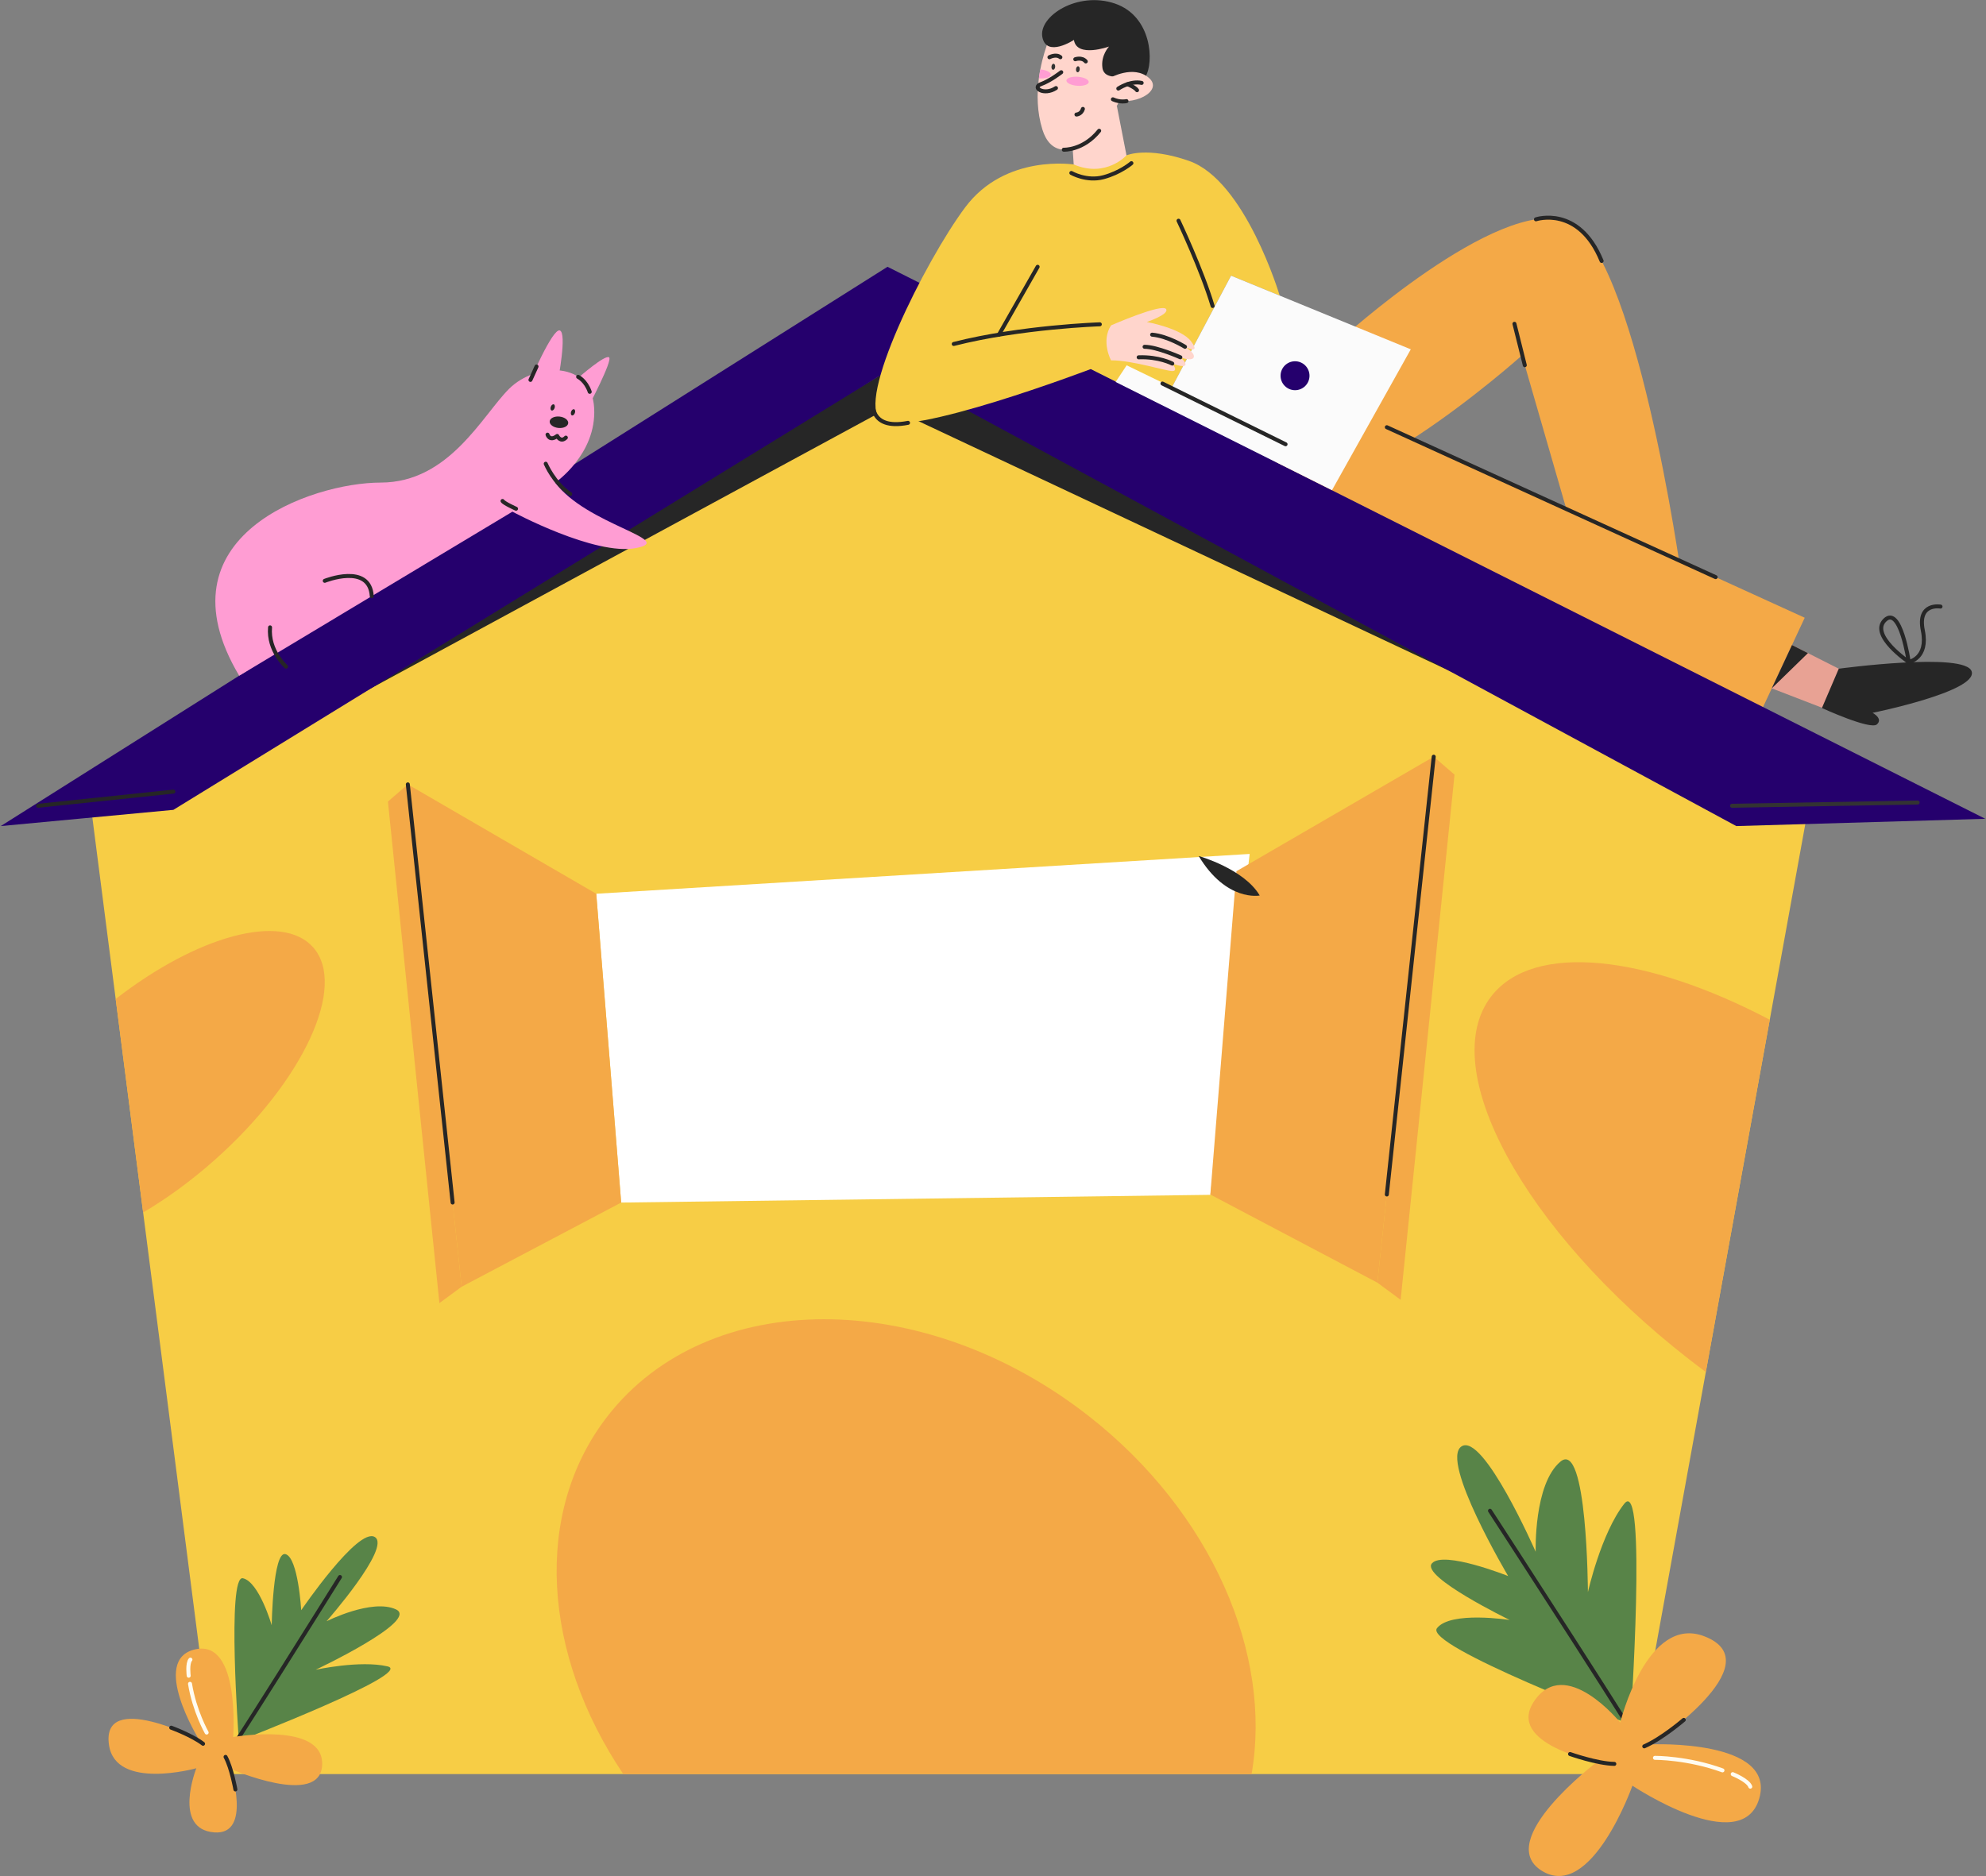 <?xml version="1.0" encoding="UTF-8"?> <svg xmlns="http://www.w3.org/2000/svg" width="1993" height="1883" viewBox="0 0 1993 1883" fill="none"><rect x="0" y="0" width="1993" height="1883" fill="#808080" stroke="none"/> <g clip-path="url(#clip0_1982_120)"> <path d="M1814.31 812.541L1776.01 1023.55L1711.84 1377.1L1638.59 1780.7H216.111L143.641 1216.98L116.091 1002.72L90.781 805.831L884.541 309.211L1814.31 812.541Z" fill="#F7CD45"></path> <path d="M173.992 798.328L892.402 408.938L1742.42 808.768L893.892 370.398L173.992 798.328Z" fill="#262626"></path> <path d="M598.352 897.081L1254.07 857.121L1214.65 1199.29L623.372 1207.04L598.352 897.081Z" fill="white"></path> <path d="M1240.8 874.45L1438.77 759.52L1382.23 1287.43L1214.6 1198.99L1240.8 874.45Z" fill="#F4A947"></path> <path d="M1438.77 759.52L1459.66 777.549L1405.58 1304.64L1382.23 1287.43L1438.77 759.52Z" fill="#F4A947"></path> <path d="M1438.77 759.52L1391.71 1198.93" stroke="#262626" stroke-width="4" stroke-miterlimit="10" stroke-linecap="round" stroke-linejoin="round"></path> <path d="M1344.99 341.05C1344.99 341.05 1502.62 197.43 1571.93 221.89C1641.23 246.35 1687.44 579.28 1687.44 579.28L1589.89 573.33L1527.33 356.72C1527.33 356.72 1336.28 527.89 1276.14 478.72L1344.99 341.05Z" fill="#F4A947"></path> <path d="M1301.51 387.672L1811.09 620.042L1763.53 721.962L1276.14 478.722L1301.51 387.672Z" fill="#F4A947"></path> <path d="M1798.3 647.449L1850.59 673.909L1832.75 712.029L1778.02 690.909L1798.3 647.449Z" fill="#E8A294"></path> <path d="M1845.25 671.198C1845.25 671.198 1972.76 653.948 1978.65 674.038C1984.54 694.128 1879.2 715.488 1879.2 715.488C1879.2 715.488 1890.11 721.298 1883.49 727.108C1876.87 732.918 1828.35 710.648 1828.35 710.648L1845.25 671.198Z" fill="#262626"></path> <path d="M0.742 829.151L890.642 267.781L1992.28 821.841L1742.42 829.151L893.892 370.401L173.992 812.871L0.742 829.151Z" fill="#25006D"></path> <path d="M1202.91 859.18C1202.91 859.18 1248.42 872 1264.16 898.84C1264.17 898.84 1230.74 905.52 1202.91 859.18Z" fill="#262626"></path> <path d="M1078.44 165.21C1078.44 165.21 1009.13 153.78 968.572 208.13C928.002 262.48 858.202 403.26 884.152 421.91C910.102 440.56 1094.68 370.4 1094.68 370.4L1166.56 406.55L1235.41 276.7L1284.22 296.71C1284.22 296.71 1249.78 181.26 1193.22 161.51C1151.01 146.77 1130.45 155.93 1130.45 155.93L1078.44 165.21Z" fill="#F7CD45"></path> <path d="M1132.38 71.752C1123.69 129.982 1061.37 179.532 1046.05 129.982C1040.58 112.312 1040.44 94.392 1042.54 78.632C1042.94 75.552 1043.43 72.562 1043.99 69.672C1048.54 45.832 1057.29 28.842 1057.29 28.842C1091.51 -2.828 1141.06 13.522 1132.38 71.752Z" fill="#FFD5CC"></path> <path d="M1064.98 72.488C1064.98 72.488 1054.03 81.068 1044.62 84.448C1035.18 87.838 1047.6 96.318 1059.69 88.398" fill="#FFD5CC"></path> <path d="M1064.98 72.488C1064.98 72.488 1054.03 81.068 1044.62 84.448C1035.18 87.838 1047.6 96.318 1059.69 88.398" stroke="#262626" stroke-width="4" stroke-miterlimit="10" stroke-linecap="round" stroke-linejoin="round"></path> <path d="M1083.53 69.714C1083.7 68.049 1083.01 66.614 1081.98 66.51C1080.95 66.405 1079.98 67.67 1079.81 69.335C1079.64 71 1080.34 72.434 1081.36 72.539C1082.39 72.643 1083.36 71.379 1083.53 69.714Z" fill="#333333"></path> <path d="M1058.88 67.214C1059.05 65.549 1058.36 64.114 1057.33 64.01C1056.3 63.905 1055.33 65.17 1055.16 66.835C1054.99 68.5 1055.69 69.934 1056.72 70.039C1057.74 70.144 1058.71 68.879 1058.88 67.214Z" fill="#333333"></path> <path d="M1080.24 114.963C1080.24 114.963 1085.08 114.742 1086.72 109.312" stroke="#262626" stroke-width="4" stroke-miterlimit="10" stroke-linecap="round" stroke-linejoin="round"></path> <path d="M1127.39 75.959C1127.39 75.959 1108.11 80.938 1106.32 68.168C1104.53 55.398 1112.96 46.718 1112.96 46.718C1112.96 46.718 1080.52 58.468 1077.71 40.078C1077.71 40.078 1050.13 58.208 1046.04 37.268C1041.95 16.328 1081.29 -9.212 1118.83 3.558C1156.37 16.328 1158.16 63.188 1149.48 76.918L1127.39 75.959Z" fill="#262626"></path> <path d="M1113.79 78.241C1113.79 78.241 1137.31 64.771 1152.86 78.081C1168.41 91.391 1136.7 107.971 1114.76 98.921L1113.79 78.241Z" fill="#FFD5CC"></path> <path d="M1122.25 88.898C1122.25 88.898 1134.37 80.689 1145.68 83.219" stroke="#262626" stroke-width="4" stroke-miterlimit="10" stroke-linecap="round" stroke-linejoin="round"></path> <path d="M1131.47 84.481C1131.47 84.481 1139.03 87.54 1141.05 90.55" stroke="#262626" stroke-width="4" stroke-miterlimit="10" stroke-linecap="round" stroke-linejoin="round"></path> <path d="M1053.13 57.45C1053.13 57.45 1059.71 53.81 1064.12 57.45" stroke="#262626" stroke-width="4" stroke-miterlimit="10" stroke-linecap="round" stroke-linejoin="round"></path> <path d="M1079.06 59.462C1079.06 59.462 1085.67 57.072 1089.6 61.662" stroke="#262626" stroke-width="4" stroke-miterlimit="10" stroke-linecap="round" stroke-linejoin="round"></path> <path d="M1130.46 101.502C1130.46 101.502 1124.07 103.032 1116.81 99.672" stroke="#262626" stroke-width="4" stroke-miterlimit="10" stroke-linecap="round" stroke-linejoin="round"></path> <path d="M1120.8 106.328L1130.46 155.928C1130.46 155.928 1109.94 178.858 1077.49 165.068L1075.64 136.868L1120.8 106.328Z" fill="#FFD5CC"></path> <path d="M1067.53 150.258C1067.53 150.258 1087.06 151.178 1103.05 131.238" stroke="#262626" stroke-width="4" stroke-miterlimit="10" stroke-linecap="round" stroke-linejoin="round"></path> <path d="M1176.03 388.681L1235.41 276.711L1415.76 350.621L1336.68 492.021L1119.58 383.381L1130.63 366.671L1176.03 388.681Z" fill="#FBFBFB"></path> <path d="M1114.95 326.6C1114.95 326.6 1166.82 303.88 1170.32 310.38C1173.16 315.65 1150.85 323.2 1150.85 323.2C1150.85 323.2 1185.3 329.4 1195.27 342.62C1205.82 356.61 1189.19 348.1 1189.19 348.1C1189.19 348.1 1199.6 354.18 1197.94 358.65C1196.29 363.11 1184.52 358.65 1184.52 358.65C1184.52 358.65 1191.01 363.92 1189.39 366.56C1187.77 369.2 1176.41 364.94 1176.41 364.94C1176.41 364.94 1182.7 372.24 1176.61 372.44C1170.53 372.64 1136.05 361.49 1114.96 361.69C1114.95 361.68 1104.6 342.62 1114.95 326.6Z" fill="#FFD5CC"></path> <path d="M1103.7 325.52C1103.7 325.52 1024.73 328.05 957.094 345.25" stroke="#262626" stroke-width="4" stroke-miterlimit="10" stroke-linecap="round" stroke-linejoin="round"></path> <path d="M1002.48 335.931L1041.29 267.781" stroke="#262626" stroke-width="4" stroke-miterlimit="10" stroke-linecap="round" stroke-linejoin="round"></path> <path d="M1182.68 221.539C1182.68 221.539 1205.97 270.569 1216.9 307.139" stroke="#262626" stroke-width="4" stroke-miterlimit="10" stroke-linecap="round" stroke-linejoin="round"></path> <path d="M1075.11 173.601C1075.11 173.601 1090.42 182.441 1107.45 177.841C1124.49 173.241 1135.4 163.781 1135.4 163.781" stroke="#262626" stroke-width="4" stroke-miterlimit="10" stroke-linecap="round" stroke-linejoin="round"></path> <path d="M1189.17 348.092C1189.17 348.092 1171.86 337.272 1156.18 335.922" stroke="#262626" stroke-width="4" stroke-miterlimit="10" stroke-linecap="round" stroke-linejoin="round"></path> <path d="M1184.51 358.64C1184.51 358.64 1161.05 348.09 1148.61 348.09" stroke="#262626" stroke-width="4" stroke-miterlimit="10" stroke-linecap="round" stroke-linejoin="round"></path> <path d="M1176.4 364.933C1176.4 364.933 1162.95 357.833 1142.67 358.643" stroke="#262626" stroke-width="4" stroke-miterlimit="10" stroke-linecap="round" stroke-linejoin="round"></path> <path d="M557.233 484.378C557.233 484.378 598.693 456.028 596.263 409.788C593.723 361.558 537.763 363.658 510.993 390.158C484.223 416.648 450.963 484.378 382.013 484.378C313.064 484.378 156.493 537.918 240.053 678.258L514.243 513.578C514.243 513.578 596.983 558.198 638.363 550.078C679.733 541.968 588.063 526.558 557.233 484.378Z" fill="#FF9DD3"></path> <path d="M530.648 385.181C530.648 385.181 554.518 328.962 561.828 331.702C569.138 334.442 560.018 381.412 560.018 381.412L530.648 385.181Z" fill="#FF9DD3"></path> <path d="M581.297 378.382C581.297 378.382 607.117 355.802 611.177 358.642C615.237 361.482 590.087 408.942 590.087 408.942L581.297 378.382Z" fill="#FF9DD3"></path> <path d="M570.213 424.778C570.533 421.624 566.633 418.644 561.501 418.122C556.369 417.6 551.949 419.734 551.628 422.888C551.307 426.042 555.207 429.022 560.339 429.544C565.471 430.066 569.892 427.932 570.213 424.778Z" fill="#262626"></path> <path d="M556.522 409.613C557.123 407.922 556.766 406.251 555.725 405.881C554.684 405.512 553.354 406.583 552.753 408.274C552.152 409.966 552.509 411.637 553.55 412.006C554.59 412.376 555.921 411.305 556.522 409.613Z" fill="#262626"></path> <path d="M576.897 414.531C577.498 412.84 577.141 411.169 576.1 410.799C575.059 410.43 573.729 411.501 573.128 413.192C572.527 414.884 572.884 416.555 573.925 416.924C574.965 417.294 576.296 416.223 576.897 414.531Z" fill="#262626"></path> <path d="M547.648 465.449C547.648 465.449 555.838 484.979 572.228 495.839" stroke="#262626" stroke-width="4" stroke-miterlimit="10" stroke-linecap="round" stroke-linejoin="round"></path> <path d="M517.853 510.63C517.853 510.63 505.523 505.07 504.312 502.84" stroke="#262626" stroke-width="4" stroke-miterlimit="10" stroke-linecap="round" stroke-linejoin="round"></path> <path d="M580.172 378.25C580.172 378.25 587.892 381.94 591.802 393.28" stroke="#262626" stroke-width="4" stroke-miterlimit="10" stroke-linecap="round" stroke-linejoin="round"></path> <path d="M1166.56 384.98L1290.09 445.91" stroke="#262626" stroke-width="4" stroke-miterlimit="10" stroke-linecap="round" stroke-linejoin="round"></path> <path d="M1299.6 391.649C1307.62 391.649 1314.12 385.149 1314.12 377.129C1314.12 369.11 1307.62 362.609 1299.6 362.609C1291.58 362.609 1285.08 369.11 1285.08 377.129C1285.08 385.149 1291.58 391.649 1299.6 391.649Z" fill="#25006D"></path> <path d="M1915.47 664.369C1915.47 664.369 1875.87 637.529 1891.52 622.399C1907.17 607.269 1915.47 664.369 1915.47 664.369Z" stroke="#262626" stroke-width="4" stroke-miterlimit="10" stroke-linecap="round" stroke-linejoin="round"></path> <path d="M1915.47 664.371C1915.47 664.371 1935.35 661.001 1929.61 632.831C1923.87 604.661 1947.35 608.831 1947.35 608.831" stroke="#262626" stroke-width="4" stroke-miterlimit="10" stroke-linecap="round" stroke-linejoin="round"></path> <path d="M1121.74 1551.23C1121.74 1551.23 1078.26 1521.58 1069.82 1541.04C1061.38 1560.5 1120.06 1562.3 1120.06 1562.3C1120.06 1562.3 1105.61 1589.88 1121.32 1594.9C1137.03 1599.91 1134.45 1566.89 1134.45 1566.89L1121.74 1551.23Z" fill="#FFFCF1"></path> <path d="M1121.74 1551.23C1121.74 1551.23 1101.63 1502.59 1122.4 1498.32C1143.18 1494.05 1132.91 1551.85 1132.91 1551.85C1132.91 1551.85 1162.87 1543.36 1164.56 1559.77C1166.25 1576.18 1134.46 1566.88 1134.46 1566.88L1121.74 1551.23Z" fill="#FFFCF1"></path> <path d="M1080.25 1517.36L1121.74 1551.23L1092.89 1488.35" stroke="#333333" stroke-width="4" stroke-miterlimit="10" stroke-linecap="round" stroke-linejoin="round"></path> <path d="M1636.19 1729.55C1636.19 1729.55 1653.2 1479.82 1629.96 1509.39C1606.72 1538.96 1593.51 1598.08 1593.51 1598.08C1593.51 1598.08 1592.91 1444.54 1565.96 1467.05C1539.01 1489.57 1541.09 1557.54 1541.09 1557.54C1541.09 1557.54 1488.47 1437.41 1466.63 1451.81C1444.79 1466.21 1513.48 1581.92 1513.48 1581.92C1513.48 1581.92 1448.39 1555.98 1436.95 1569.22C1425.51 1582.47 1515.02 1626.02 1515.02 1626.02C1515.02 1626.02 1455.63 1616.74 1442.04 1634.25C1428.45 1651.76 1633.92 1729.99 1633.92 1729.99" fill="#588448"></path> <path d="M1660.79 1776.97C1661.11 1771.54 1495.24 1516.41 1495.24 1516.41" stroke="#262626" stroke-width="4" stroke-miterlimit="10" stroke-linecap="round" stroke-linejoin="round"></path> <path d="M240.634 1747.02C240.634 1747.02 416.514 1679.03 388.914 1672.59C361.324 1666.15 316.754 1675.98 316.754 1675.98C316.754 1675.98 421.364 1626.63 397.404 1615.41C373.444 1604.2 327.714 1627.28 327.714 1627.28C327.714 1627.28 392.934 1553.07 376.144 1542.75C359.354 1532.43 302.274 1616.2 302.274 1616.2C302.274 1616.2 299.234 1563.51 286.544 1559.92C273.854 1556.33 272.654 1631.31 272.654 1631.31C272.654 1631.31 260.064 1587.82 243.774 1584.12C227.494 1580.43 239.584 1745.6 239.584 1745.6" fill="#588448"></path> <path d="M216.109 1778.93C219.919 1777.42 341.189 1582.88 341.189 1582.88" stroke="#262626" stroke-width="4" stroke-miterlimit="10" stroke-linecap="round" stroke-linejoin="round"></path> <path d="M1710.6 1642.48C1780.16 1669.64 1657.53 1750.84 1657.53 1750.84C1657.53 1750.84 1783.07 1745.59 1765.35 1805.48C1747.63 1865.38 1638.18 1792.34 1638.18 1792.34C1638.18 1792.34 1597.18 1908.3 1547.47 1877.9C1497.98 1847.64 1602.82 1768.37 1602.82 1768.37C1602.82 1768.37 1510.99 1750.38 1539.34 1707.84C1570.72 1660.74 1625.96 1728.95 1625.96 1728.95C1625.96 1728.95 1652.63 1619.85 1710.6 1642.48Z" fill="#F4A947"></path> <path d="M1575.58 1760.56C1575.58 1760.56 1602.93 1770.22 1620.01 1770.46" stroke="#262626" stroke-width="4" stroke-miterlimit="10" stroke-linecap="round" stroke-linejoin="round"></path> <path d="M1689.7 1726.28C1689.7 1726.28 1667.86 1745.09 1650.06 1752.85" stroke="#262626" stroke-width="4" stroke-miterlimit="10" stroke-linecap="round" stroke-linejoin="round"></path> <path d="M1660.79 1764.38C1660.79 1764.38 1693.76 1764.23 1728.54 1776.97" stroke="#FFFCF1" stroke-width="4" stroke-miterlimit="10" stroke-linecap="round" stroke-linejoin="round"></path> <path d="M1738.83 1780.74C1738.83 1780.74 1754.33 1786.97 1756.45 1793.31" stroke="#FFFCF1" stroke-width="4" stroke-miterlimit="10" stroke-linecap="round" stroke-linejoin="round"></path> <path d="M109.343 1751.28C101.513 1695.8 199.723 1746.12 199.723 1746.12C199.723 1746.12 150.103 1665.96 195.783 1655.51C241.463 1645.06 233.983 1743.5 233.983 1743.5C233.983 1743.5 324.893 1727.65 323.303 1771.34C321.723 1814.84 231.313 1775.44 231.313 1775.44C231.313 1775.44 253.333 1842.1 215.093 1839.22C172.753 1836.03 197.033 1774.82 197.033 1774.82C197.033 1774.82 115.863 1797.51 109.343 1751.28Z" fill="#F4A947"></path> <path d="M236.222 1796.12C236.222 1796.12 232.472 1774.68 226.352 1763.43" stroke="#262626" stroke-width="4" stroke-miterlimit="10" stroke-linecap="round" stroke-linejoin="round"></path> <path d="M171.82 1734.12C171.82 1734.12 192.15 1741.48 203.77 1750.26" stroke="#262626" stroke-width="4" stroke-miterlimit="10" stroke-linecap="round" stroke-linejoin="round"></path> <path d="M207.37 1739.01C207.37 1739.01 195.15 1717.51 190.68 1690.08" stroke="#FFFCF1" stroke-width="4" stroke-miterlimit="10" stroke-linecap="round" stroke-linejoin="round"></path> <path d="M189.363 1681.96C189.363 1681.96 187.733 1669.53 191.103 1665.81" stroke="#FFFCF1" stroke-width="4" stroke-miterlimit="10" stroke-linecap="round" stroke-linejoin="round"></path> <path d="M598.348 897.081L409.258 787.301L463.258 1291.52L623.368 1207.04L598.348 897.081Z" fill="#F4A947"></path> <path d="M409.257 787.301L389.297 804.521L440.957 1307.96L463.257 1291.52L409.257 787.301Z" fill="#F4A947"></path> <path d="M409.258 787.301L454.208 1206.99" stroke="#262626" stroke-width="4" stroke-miterlimit="10" stroke-linecap="round" stroke-linejoin="round"></path> <path d="M1721.69 579.281L1391.71 428.801" stroke="#262626" stroke-width="4" stroke-miterlimit="10" stroke-linecap="round" stroke-linejoin="round"></path> <path d="M1530.17 366.58L1519.78 325" stroke="#262626" stroke-width="4" stroke-miterlimit="10" stroke-linecap="round" stroke-linejoin="round"></path> <path d="M1778.02 690.909L1814.31 655.549L1798.3 647.449L1778.02 690.909Z" fill="#262626"></path> <path d="M876.09 401.301C876.09 401.301 870.55 432.371 911.23 424.411" stroke="#262626" stroke-width="4" stroke-miterlimit="10" stroke-linecap="round" stroke-linejoin="round"></path> <path d="M538.43 367.871L532.32 381.321" stroke="#262626" stroke-width="4" stroke-miterlimit="10" stroke-linecap="round" stroke-linejoin="round"></path> <path d="M287.042 669.079C287.042 669.079 268.922 653.179 271.002 629.699" stroke="#262626" stroke-width="4" stroke-miterlimit="10" stroke-linecap="round" stroke-linejoin="round"></path> <path d="M325.906 582.979C325.906 582.979 370.946 564.929 373.076 598.359" stroke="#262626" stroke-width="4" stroke-miterlimit="10" stroke-linecap="round" stroke-linejoin="round"></path> <path d="M549.461 436.27C549.461 436.27 551.471 443.49 559.171 437.57C559.171 437.57 562.541 444.56 567.851 439.25" stroke="#262626" stroke-width="4" stroke-miterlimit="10" stroke-linecap="round" stroke-linejoin="round"></path> <path d="M1776.01 1023.55L1711.84 1377.1C1706.01 1372.8 1700.2 1368.38 1694.4 1363.86C1528.99 1234.92 1440.46 1071.95 1496.66 999.851C1539.11 945.381 1652.02 958.361 1776.01 1023.55Z" fill="#F4A947"></path> <path d="M215.594 1164.15C191.914 1185.21 167.454 1202.97 143.644 1216.98L116.094 1002.72C197.934 939.179 282.964 915.669 314.194 950.779C348.664 989.539 304.524 1085.07 215.594 1164.15Z" fill="#F4A947"></path> <path d="M1255.98 1780.7H625.478C544.938 1661.14 534.018 1518.54 609.838 1421.27C710.588 1292.02 926.358 1291.76 1091.77 1420.7C1216.5 1517.92 1276.98 1660.85 1255.98 1780.7Z" fill="#F4A947"></path> <path d="M1541.36 220.131C1541.36 220.131 1584.27 205.761 1607.26 261.911" stroke="#262626" stroke-width="4" stroke-miterlimit="10" stroke-linecap="round" stroke-linejoin="round"></path> <path d="M1738.13 808.77L1924.39 805.52" stroke="#333333" stroke-width="4" stroke-miterlimit="10" stroke-linecap="round" stroke-linejoin="round"></path> <path d="M38.297 808.77L173.987 794.57" stroke="#262626" stroke-width="4" stroke-miterlimit="10" stroke-linecap="round" stroke-linejoin="round"></path> <path d="M1092.57 82.405C1092.75 79.91 1087.89 77.515 1081.71 77.057C1075.53 76.598 1070.37 78.249 1070.19 80.744C1070 83.24 1074.86 85.634 1081.04 86.093C1087.22 86.551 1092.38 84.9 1092.57 82.405Z" fill="#FF9DD3"></path> <path d="M1054.47 74.992C1054.28 77.482 1049.13 79.132 1042.95 78.672C1042.81 78.662 1042.67 78.652 1042.54 78.632C1042.94 75.552 1043.43 72.562 1043.99 69.672C1049.99 70.202 1054.65 72.542 1054.47 74.992Z" fill="#FF9DD3"></path> </g> <defs> <clipPath id="clip0_1982_120"> <rect width="1993" height="1883" fill="white"></rect> </clipPath> </defs> </svg> 